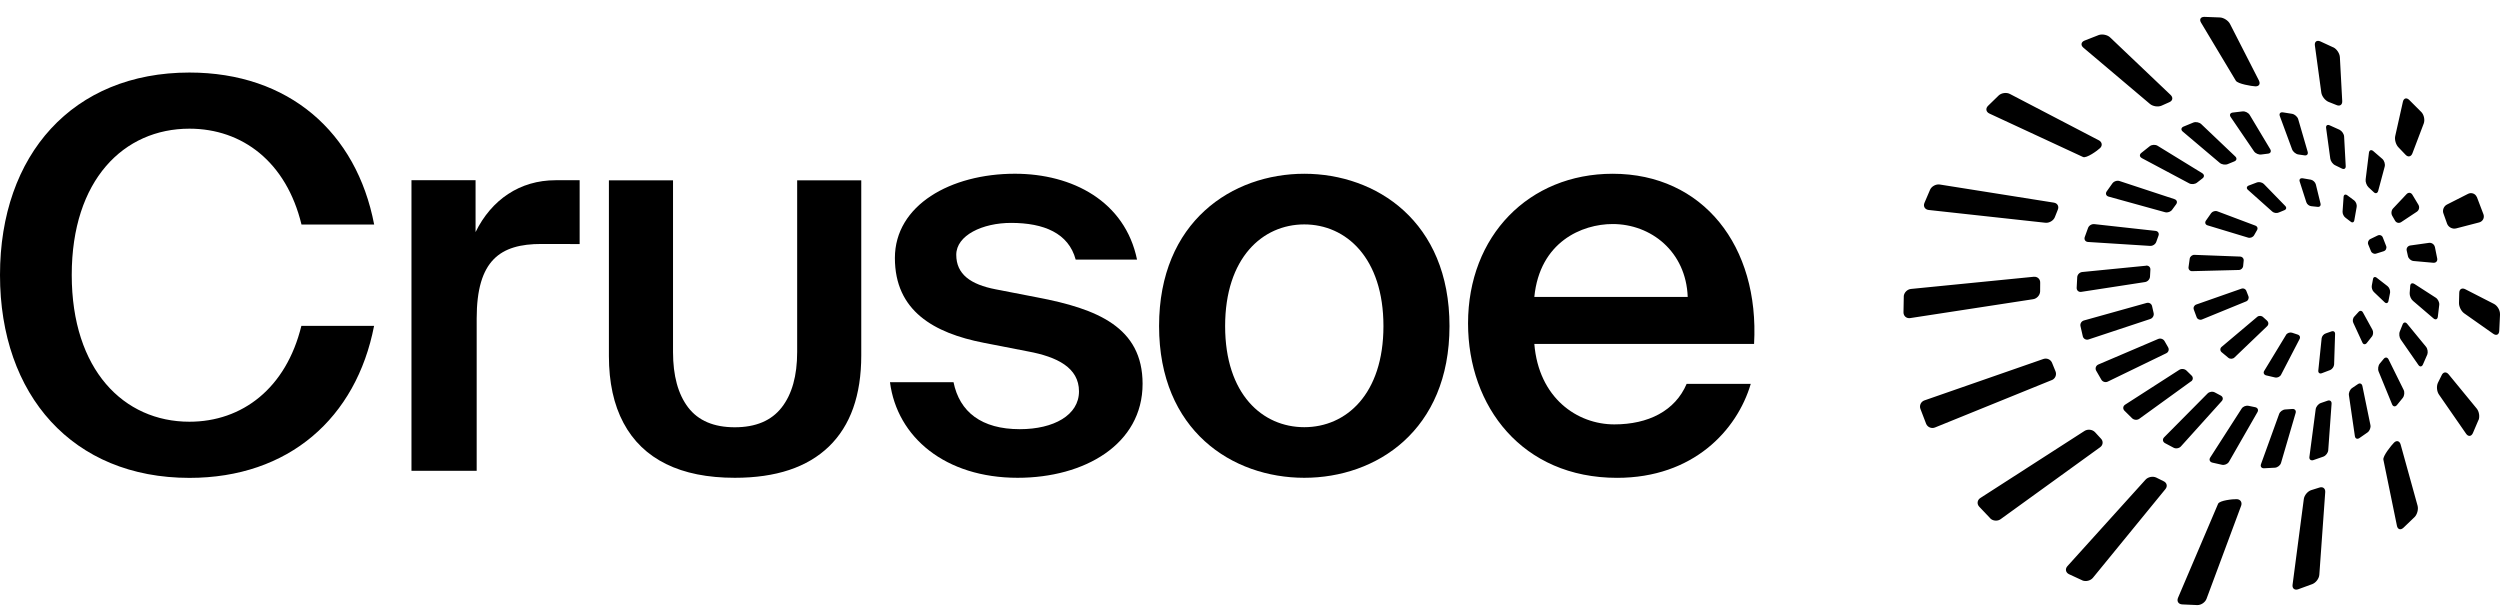 <svg width="119" height="29" viewBox="0 0 119 29" fill="none" xmlns="http://www.w3.org/2000/svg">
<g clip-path="url(#clip0_283_72541)">
<path d="M115.266 5.344L114.679 4.757C114.551 4.631 114.416 4.672 114.378 4.844L114.012 6.478C113.974 6.65 114.045 6.895 114.173 7.02L114.499 7.361C114.618 7.494 114.767 7.466 114.83 7.301L115.37 5.879C115.433 5.712 115.383 5.471 115.262 5.34L115.268 5.34L115.266 5.344ZM111.066 2.256L110.445 1.969C110.28 1.9 110.165 1.984 110.188 2.161L110.494 4.404C110.517 4.579 110.672 4.78 110.837 4.849L111.212 4.998C111.375 5.073 111.5 4.99 111.49 4.812L111.378 2.719C111.367 2.542 111.23 2.333 111.068 2.254L111.066 2.256ZM99.897 1.669L99.22 1.934C99.057 2.002 99.032 2.153 99.168 2.268L102.342 4.951C102.48 5.064 102.725 5.102 102.889 5.03L103.255 4.867C103.422 4.799 103.451 4.644 103.322 4.52L100.442 1.781C100.314 1.658 100.068 1.609 99.901 1.667L99.899 1.667L99.897 1.669ZM99.9 6.676L95.669 4.471C95.51 4.389 95.274 4.42 95.142 4.54L94.629 5.039C94.503 5.164 94.534 5.33 94.696 5.405L99.152 7.473C99.314 7.548 99.841 7.168 99.965 7.047C100.089 6.928 100.06 6.76 99.902 6.676L99.9 6.676ZM91.873 9.027L91.602 9.662C91.535 9.825 91.629 9.976 91.806 9.995L97.362 10.603C97.538 10.622 97.743 10.505 97.809 10.341L97.949 9.989C98.021 9.827 97.938 9.671 97.762 9.645L92.333 8.783C92.157 8.756 91.951 8.862 91.875 9.023L91.875 9.027L91.873 9.027ZM107.526 3.834L106.147 1.137C106.064 0.979 105.853 0.842 105.673 0.831L104.927 0.803C104.748 0.802 104.677 0.924 104.769 1.077L106.425 3.841C106.517 3.994 107.178 4.102 107.353 4.11C107.528 4.118 107.606 3.996 107.526 3.838V3.834ZM90.62 14.103L90.606 14.867C90.605 15.045 90.75 15.168 90.926 15.141L96.778 14.242C96.956 14.215 97.105 14.05 97.11 13.872L97.113 13.464C97.123 13.288 96.986 13.158 96.806 13.174L90.961 13.754C90.783 13.772 90.628 13.931 90.618 14.109L90.62 14.103ZM112.062 9.542L111.724 9.291C111.638 9.231 111.561 9.268 111.555 9.372L111.506 10.073C111.5 10.177 111.564 10.309 111.651 10.368L111.889 10.549C111.968 10.618 112.048 10.586 112.065 10.487L112.178 9.848C112.196 9.746 112.145 9.61 112.064 9.543L112.062 9.542ZM107.446 8.678L107.034 8.834C106.937 8.874 106.921 8.966 107 9.035L108.162 10.072C108.239 10.141 108.378 10.16 108.473 10.114L108.732 10.007C108.831 9.971 108.852 9.881 108.779 9.805L107.758 8.756C107.685 8.684 107.545 8.649 107.444 8.679L107.448 8.676L107.446 8.678ZM105.077 10.726C104.976 10.695 104.941 10.598 104.996 10.51L105.254 10.142C105.317 10.06 105.449 10.021 105.548 10.059L107.357 10.74C107.456 10.778 107.487 10.877 107.429 10.964L107.293 11.202C107.239 11.292 107.114 11.342 107.013 11.312L105.077 10.726ZM106.774 12.658C106.767 12.762 106.677 12.848 106.573 12.851L104.347 12.907C104.242 12.912 104.165 12.828 104.173 12.724L104.231 12.308C104.249 12.207 104.351 12.126 104.456 12.131L106.628 12.213C106.733 12.217 106.812 12.305 106.799 12.408L106.774 12.66V12.658ZM109.595 8.486C109.492 8.473 109.431 8.541 109.465 8.641L109.781 9.626C109.812 9.726 109.923 9.812 110.028 9.816L110.313 9.846C110.416 9.862 110.482 9.793 110.457 9.69L110.234 8.779C110.209 8.677 110.104 8.577 110.003 8.554L109.595 8.484V8.486ZM101.948 7.525L104.208 8.729C104.317 8.786 104.483 8.77 104.578 8.693L104.835 8.493C104.935 8.422 104.932 8.31 104.825 8.244L102.701 6.939C102.597 6.874 102.43 6.882 102.332 6.956L101.926 7.279C101.83 7.355 101.838 7.464 101.948 7.523L101.946 7.523L101.948 7.525ZM113.202 9.086L113.511 7.933C113.544 7.815 113.494 7.652 113.404 7.568L112.964 7.188C112.868 7.111 112.777 7.147 112.762 7.268L112.605 8.536C112.588 8.658 112.65 8.825 112.738 8.912L112.986 9.143C113.072 9.231 113.168 9.206 113.202 9.088V9.086ZM115.126 9.763L114.827 9.265C114.76 9.159 114.64 9.149 114.554 9.238L113.91 9.922C113.824 10.011 113.809 10.17 113.872 10.274L114.003 10.502C114.063 10.609 114.193 10.642 114.297 10.572L115.042 10.078C115.146 10.01 115.181 9.866 115.122 9.759L115.126 9.763ZM111.365 6.178L110.896 5.967C110.785 5.914 110.704 5.972 110.723 6.095L110.922 7.554C110.939 7.675 111.043 7.817 111.156 7.868L111.47 8.021C111.58 8.078 111.664 8.026 111.656 7.905L111.58 6.499C111.574 6.378 111.476 6.235 111.367 6.18L111.365 6.178ZM103.931 6.027C103.819 6.078 103.803 6.185 103.899 6.263L105.662 7.754C105.754 7.833 105.927 7.859 106.039 7.812L106.353 7.683C106.467 7.639 106.489 7.532 106.4 7.449L104.78 5.908C104.692 5.824 104.523 5.788 104.409 5.831L103.933 6.027L103.931 6.027ZM103.401 9.974L103.583 9.726C103.657 9.628 103.622 9.518 103.505 9.479L100.893 8.618C100.775 8.578 100.622 8.628 100.549 8.73L100.278 9.112C100.209 9.214 100.249 9.325 100.369 9.358L103.059 10.102C103.179 10.135 103.331 10.079 103.399 9.977L103.401 9.974ZM109.112 5.419L108.664 5.348C108.542 5.33 108.476 5.411 108.52 5.526L109.104 7.11C109.147 7.224 109.281 7.336 109.403 7.353L109.686 7.394C109.808 7.418 109.879 7.34 109.845 7.224L109.395 5.676C109.362 5.559 109.233 5.444 109.112 5.42V5.419ZM108.064 7.104L107.087 5.472C107.024 5.367 106.872 5.29 106.749 5.302L106.277 5.358C106.154 5.374 106.111 5.467 106.179 5.569L107.291 7.203C107.36 7.304 107.517 7.373 107.639 7.354L107.955 7.314C108.077 7.303 108.125 7.207 108.064 7.104ZM102.154 12.648L99.114 12.948C98.991 12.96 98.883 13.068 98.876 13.192L98.849 13.706C98.848 13.828 98.947 13.912 99.068 13.893L102.103 13.426C102.226 13.409 102.333 13.293 102.34 13.17L102.358 12.844C102.37 12.722 102.277 12.631 102.154 12.644V12.648ZM99.142 16.013C99.174 16.131 99.297 16.195 99.415 16.158L102.354 15.184C102.472 15.144 102.543 15.016 102.512 14.896L102.44 14.579C102.416 14.458 102.3 14.388 102.18 14.42L99.196 15.254C99.076 15.286 99.001 15.411 99.032 15.53L99.142 16.012L99.142 16.013ZM99.686 10.668C99.562 10.656 99.429 10.738 99.39 10.853L99.231 11.291C99.196 11.407 99.267 11.511 99.391 11.518L102.347 11.705C102.471 11.712 102.603 11.624 102.64 11.509L102.743 11.222C102.788 11.108 102.725 11.004 102.603 10.99L99.688 10.668L99.686 10.668ZM118.999 14.938C119 14.762 118.874 14.549 118.714 14.467L117.347 13.767C117.188 13.685 117.06 13.764 117.06 13.942L117.048 14.409C117.04 14.587 117.152 14.814 117.298 14.916L118.68 15.889C118.826 15.991 118.953 15.933 118.964 15.755L119.003 14.932L119.002 14.938L118.999 14.938ZM117.978 19.998C118.046 19.835 118.006 19.587 117.893 19.449L116.555 17.819C116.442 17.68 116.292 17.703 116.222 17.864L116.045 18.221C115.969 18.383 115.991 18.632 116.093 18.779L117.387 20.647C117.488 20.793 117.632 20.781 117.707 20.62L117.974 19.996L117.976 19.996L117.978 19.998ZM110.075 27.799C110.241 27.733 110.389 27.534 110.4 27.356L110.681 23.424C110.693 23.248 110.566 23.15 110.397 23.21L110.015 23.33C109.845 23.383 109.687 23.574 109.662 23.75L109.126 27.835C109.102 28.009 109.224 28.107 109.391 28.05L110.073 27.801H110.075V27.799ZM106.678 24.077C106.738 23.912 106.646 23.768 106.473 23.76C106.3 23.752 105.649 23.819 105.581 23.98L103.674 28.455C103.604 28.619 103.693 28.76 103.871 28.77L104.591 28.802C104.772 28.806 104.967 28.672 105.03 28.505L106.678 24.075V24.077ZM99.119 27.627C99.285 27.697 99.51 27.641 99.623 27.503L103.074 23.281C103.187 23.145 103.144 22.973 102.979 22.902L102.637 22.732C102.475 22.655 102.245 22.701 102.126 22.834L98.409 26.949C98.291 27.079 98.324 27.254 98.483 27.331L99.115 27.623L99.119 27.627ZM114.27 21.158C114.222 20.988 114.082 20.946 113.956 21.069C113.832 21.192 113.414 21.708 113.449 21.881L114.094 25.027C114.128 25.201 114.265 25.245 114.398 25.126L114.933 24.613C115.06 24.486 115.123 24.245 115.077 24.073L114.27 21.158ZM94.736 24.676C94.864 24.802 95.085 24.819 95.229 24.713L99.967 21.288C100.111 21.184 100.126 20.995 99.999 20.872L99.721 20.57C99.596 20.44 99.375 20.416 99.224 20.512L94.264 23.705C94.115 23.801 94.089 23.988 94.212 24.119L94.741 24.676H94.739L94.736 24.676ZM113.768 13.922C113.783 13.82 113.727 13.683 113.646 13.62L113.129 13.219C113.048 13.156 112.968 13.185 112.954 13.289L112.9 13.58C112.876 13.682 112.918 13.824 112.993 13.896L113.507 14.386C113.582 14.459 113.664 14.437 113.689 14.335L113.769 13.925L113.768 13.922ZM110.922 17.612C111.017 17.57 111.099 17.452 111.104 17.348L111.15 15.895C111.153 15.791 111.077 15.739 110.978 15.775L110.714 15.867C110.612 15.896 110.522 16.001 110.51 16.103L110.351 17.64C110.341 17.744 110.414 17.801 110.513 17.767L110.926 17.61L110.922 17.61V17.612ZM108.815 15.94C108.87 15.851 108.998 15.806 109.097 15.836L109.361 15.923C109.464 15.95 109.509 16.045 109.461 16.137L108.579 17.837C108.531 17.931 108.407 17.989 108.304 17.97L107.863 17.867C107.762 17.839 107.721 17.741 107.776 17.654L108.817 15.94L108.815 15.94ZM107.913 15.268C107.992 15.338 107.993 15.453 107.917 15.526L106.359 17.018C106.284 17.09 106.154 17.098 106.071 17.032L105.745 16.761C105.668 16.69 105.669 16.577 105.751 16.51L107.443 15.083C107.522 15.016 107.648 15.021 107.724 15.094L107.913 15.264V15.268ZM112.908 16.016C112.969 15.932 112.978 15.788 112.928 15.696L112.476 14.872C112.426 14.779 112.33 14.771 112.264 14.851L112.072 15.062C111.996 15.134 111.97 15.272 112.017 15.366L112.451 16.307C112.493 16.402 112.585 16.412 112.653 16.334L112.908 16.012V16.016ZM107.624 22.094C107.582 22.208 107.649 22.297 107.773 22.289L108.293 22.262C108.416 22.25 108.547 22.148 108.578 22.03L109.272 19.658C109.307 19.541 109.232 19.455 109.111 19.467L108.785 19.49C108.661 19.494 108.526 19.591 108.486 19.707L107.624 22.092L107.626 22.093L107.624 22.094ZM114.924 13.516C114.819 13.448 114.731 13.494 114.726 13.616L114.7 13.951C114.693 14.074 114.76 14.239 114.856 14.319L115.835 15.157C115.927 15.237 116.022 15.204 116.04 15.084L116.108 14.511C116.121 14.389 116.046 14.235 115.94 14.169L114.928 13.516L114.924 13.516ZM115.896 11.745C115.867 11.626 115.743 11.543 115.62 11.56L114.73 11.685C114.608 11.703 114.531 11.814 114.56 11.931L114.617 12.187C114.64 12.306 114.76 12.413 114.884 12.424L115.828 12.508C115.95 12.518 116.034 12.429 116.012 12.308L115.898 11.741L115.897 11.745L115.896 11.745ZM115.537 16.885C115.581 16.772 115.556 16.602 115.479 16.507L114.58 15.412C114.504 15.317 114.406 15.333 114.363 15.447L114.234 15.768C114.184 15.882 114.204 16.055 114.273 16.157L115.116 17.372C115.184 17.474 115.283 17.463 115.331 17.351L115.535 16.885H115.537ZM110.6 21.731C110.714 21.688 110.815 21.552 110.824 21.431L110.983 19.217C110.992 19.096 110.903 19.031 110.789 19.074L110.468 19.185C110.352 19.224 110.243 19.359 110.227 19.477L109.928 21.747C109.911 21.869 109.996 21.938 110.113 21.902L110.6 21.733V21.731ZM107.037 19.319C106.918 19.288 106.766 19.347 106.701 19.451L105.207 21.778C105.14 21.88 105.184 21.989 105.306 22.02L105.768 22.124C105.889 22.151 106.038 22.087 106.099 21.981L107.455 19.617C107.516 19.511 107.466 19.406 107.344 19.382L107.041 19.319L107.037 19.319ZM114.376 18.933C114.45 18.835 114.468 18.666 114.412 18.556L113.696 17.109C113.643 17 113.537 16.988 113.461 17.086L113.279 17.304C113.201 17.398 113.176 17.57 113.222 17.683L113.863 19.246C113.909 19.359 114.014 19.376 114.092 19.284L114.376 18.935V18.933ZM112.45 18.375C112.425 18.256 112.325 18.216 112.227 18.29L111.964 18.468C111.861 18.534 111.791 18.688 111.808 18.811L112.092 20.759C112.109 20.88 112.206 20.921 112.308 20.852L112.697 20.582C112.797 20.508 112.859 20.352 112.832 20.233L112.45 18.375ZM104.298 18.154C104.398 18.082 104.405 17.954 104.313 17.87L104.078 17.64C103.99 17.554 103.833 17.537 103.729 17.607L101.156 19.262C101.053 19.328 101.036 19.455 101.12 19.546L101.489 19.91C101.577 19.996 101.733 20.007 101.831 19.934L104.294 18.152L104.298 18.154ZM100.021 18.067C100.08 18.175 100.22 18.219 100.331 18.164L103.114 16.815C103.225 16.761 103.264 16.634 103.199 16.526L103.037 16.244C102.98 16.135 102.84 16.087 102.726 16.136L99.88 17.351C99.767 17.4 99.719 17.529 99.774 17.638L100.021 18.067ZM105.756 19.091C105.838 19 105.814 18.881 105.703 18.826L105.432 18.682C105.325 18.62 105.168 18.642 105.081 18.729L103.012 20.816C102.925 20.903 102.942 21.027 103.046 21.089L103.461 21.31C103.569 21.37 103.724 21.343 103.809 21.252L105.756 19.091ZM104.426 14.738L104.562 15.105C104.6 15.201 104.714 15.246 104.811 15.208L106.919 14.346C107.016 14.306 107.061 14.196 107.024 14.098L106.93 13.858C106.899 13.759 106.791 13.705 106.692 13.741L104.54 14.496C104.441 14.531 104.388 14.641 104.427 14.736L104.426 14.738ZM117.895 9.378C117.828 9.215 117.639 9.147 117.481 9.226L116.476 9.736C116.316 9.817 116.243 10.018 116.314 10.179L116.483 10.653C116.547 10.818 116.74 10.917 116.912 10.872L118.006 10.588C118.18 10.543 118.271 10.37 118.214 10.204L117.899 9.378L117.895 9.378ZM97.665 18.094C97.831 18.027 97.909 17.838 97.842 17.675L97.683 17.284C97.624 17.117 97.436 17.029 97.267 17.087L91.603 19.059C91.435 19.118 91.35 19.302 91.413 19.466L91.684 20.173C91.751 20.336 91.943 20.417 92.109 20.347L97.664 18.092L97.665 18.094ZM113.462 11.959C113.563 11.928 113.616 11.82 113.585 11.721L113.421 11.301C113.384 11.204 113.273 11.162 113.177 11.209L112.83 11.377C112.735 11.422 112.69 11.538 112.727 11.635L112.856 11.95C112.891 12.048 113.003 12.103 113.103 12.072L113.462 11.959Z" fill="black"/>
<path d="M14.345 15.512C13.619 18.481 11.529 20.074 9.017 20.074C5.89 20.074 3.415 17.608 3.415 13.087C3.415 8.566 5.89 6.125 9.017 6.125C11.536 6.125 13.63 7.709 14.351 10.687H17.81C16.968 6.296 13.751 3.453 9.015 3.453C3.465 3.455 0 7.36 0 13.089C0 18.817 3.465 22.747 9.017 22.747C13.743 22.747 16.956 19.896 17.806 15.512H14.345Z" fill="black"/>
<path d="M51.203 12.358C50.865 11.099 49.691 10.61 48.126 10.61C46.769 10.61 45.518 11.201 45.518 12.127C45.518 13.052 46.196 13.54 47.396 13.772L49.379 14.157C52.221 14.697 54.387 15.57 54.387 18.27C54.387 21.15 51.623 22.743 48.44 22.743C44.997 22.743 42.702 20.815 42.363 18.193H45.388C45.674 19.606 46.718 20.429 48.543 20.429C50.159 20.429 51.36 19.761 51.36 18.63C51.36 17.499 50.317 16.985 48.935 16.728L46.822 16.316C44.45 15.852 42.597 14.799 42.597 12.281C42.597 9.762 45.257 8.27 48.308 8.27C51.047 8.27 53.55 9.581 54.123 12.357H51.202L51.203 12.358Z" fill="black"/>
<path d="M68.996 15.52C68.996 20.507 65.5 22.743 62.084 22.743C58.667 22.743 55.172 20.507 55.172 15.52C55.172 10.534 58.667 8.271 62.084 8.271C65.5 8.271 68.996 10.534 68.996 15.52ZM62.084 20.334C64.074 20.334 65.852 18.766 65.852 15.522C65.852 12.279 64.074 10.682 62.084 10.682C60.093 10.682 58.316 12.277 58.316 15.522C58.316 18.767 60.093 20.334 62.084 20.334Z" fill="black"/>
<path d="M73.034 16.37C73.243 18.94 75.067 20.201 76.842 20.201C78.458 20.201 79.737 19.558 80.284 18.272H83.336C82.683 20.483 80.597 22.745 76.973 22.745C72.462 22.745 69.879 19.352 69.879 15.393C69.879 11.227 72.774 8.271 76.764 8.271C81.067 8.271 83.754 11.717 83.494 16.37H73.036H73.034ZM73.034 14.133H80.335C80.256 11.975 78.588 10.664 76.763 10.664C75.303 10.664 73.293 11.511 73.034 14.133Z" fill="black"/>
<path d="M27.593 11.617C27.593 11.617 26.238 11.613 25.768 11.613C23.811 11.613 22.69 12.384 22.69 15.161V22.409H19.586V8.579H22.637V11.047C23.394 9.504 24.748 8.579 26.445 8.579H27.591V11.617H27.593Z" fill="black"/>
<path d="M34.978 22.743C33.684 22.743 32.593 22.525 31.705 22.087C30.817 21.649 30.141 20.998 29.679 20.132C29.216 19.266 28.984 18.204 28.984 16.947V8.583H32.036V16.756C32.036 17.887 32.277 18.766 32.756 19.394C33.238 20.023 33.977 20.338 34.976 20.338C35.975 20.338 36.72 20.023 37.209 19.394C37.699 18.766 37.945 17.887 37.945 16.756V8.583H40.996V16.919C40.996 18.816 40.483 20.26 39.458 21.253C38.43 22.246 36.937 22.743 34.976 22.743H34.978Z" fill="black"/>
</g>
<defs>
<clipPath id="clip0_283_72541">
<rect width="119" height="29" fill="white"/>
</clipPath>
</defs>
</svg>
